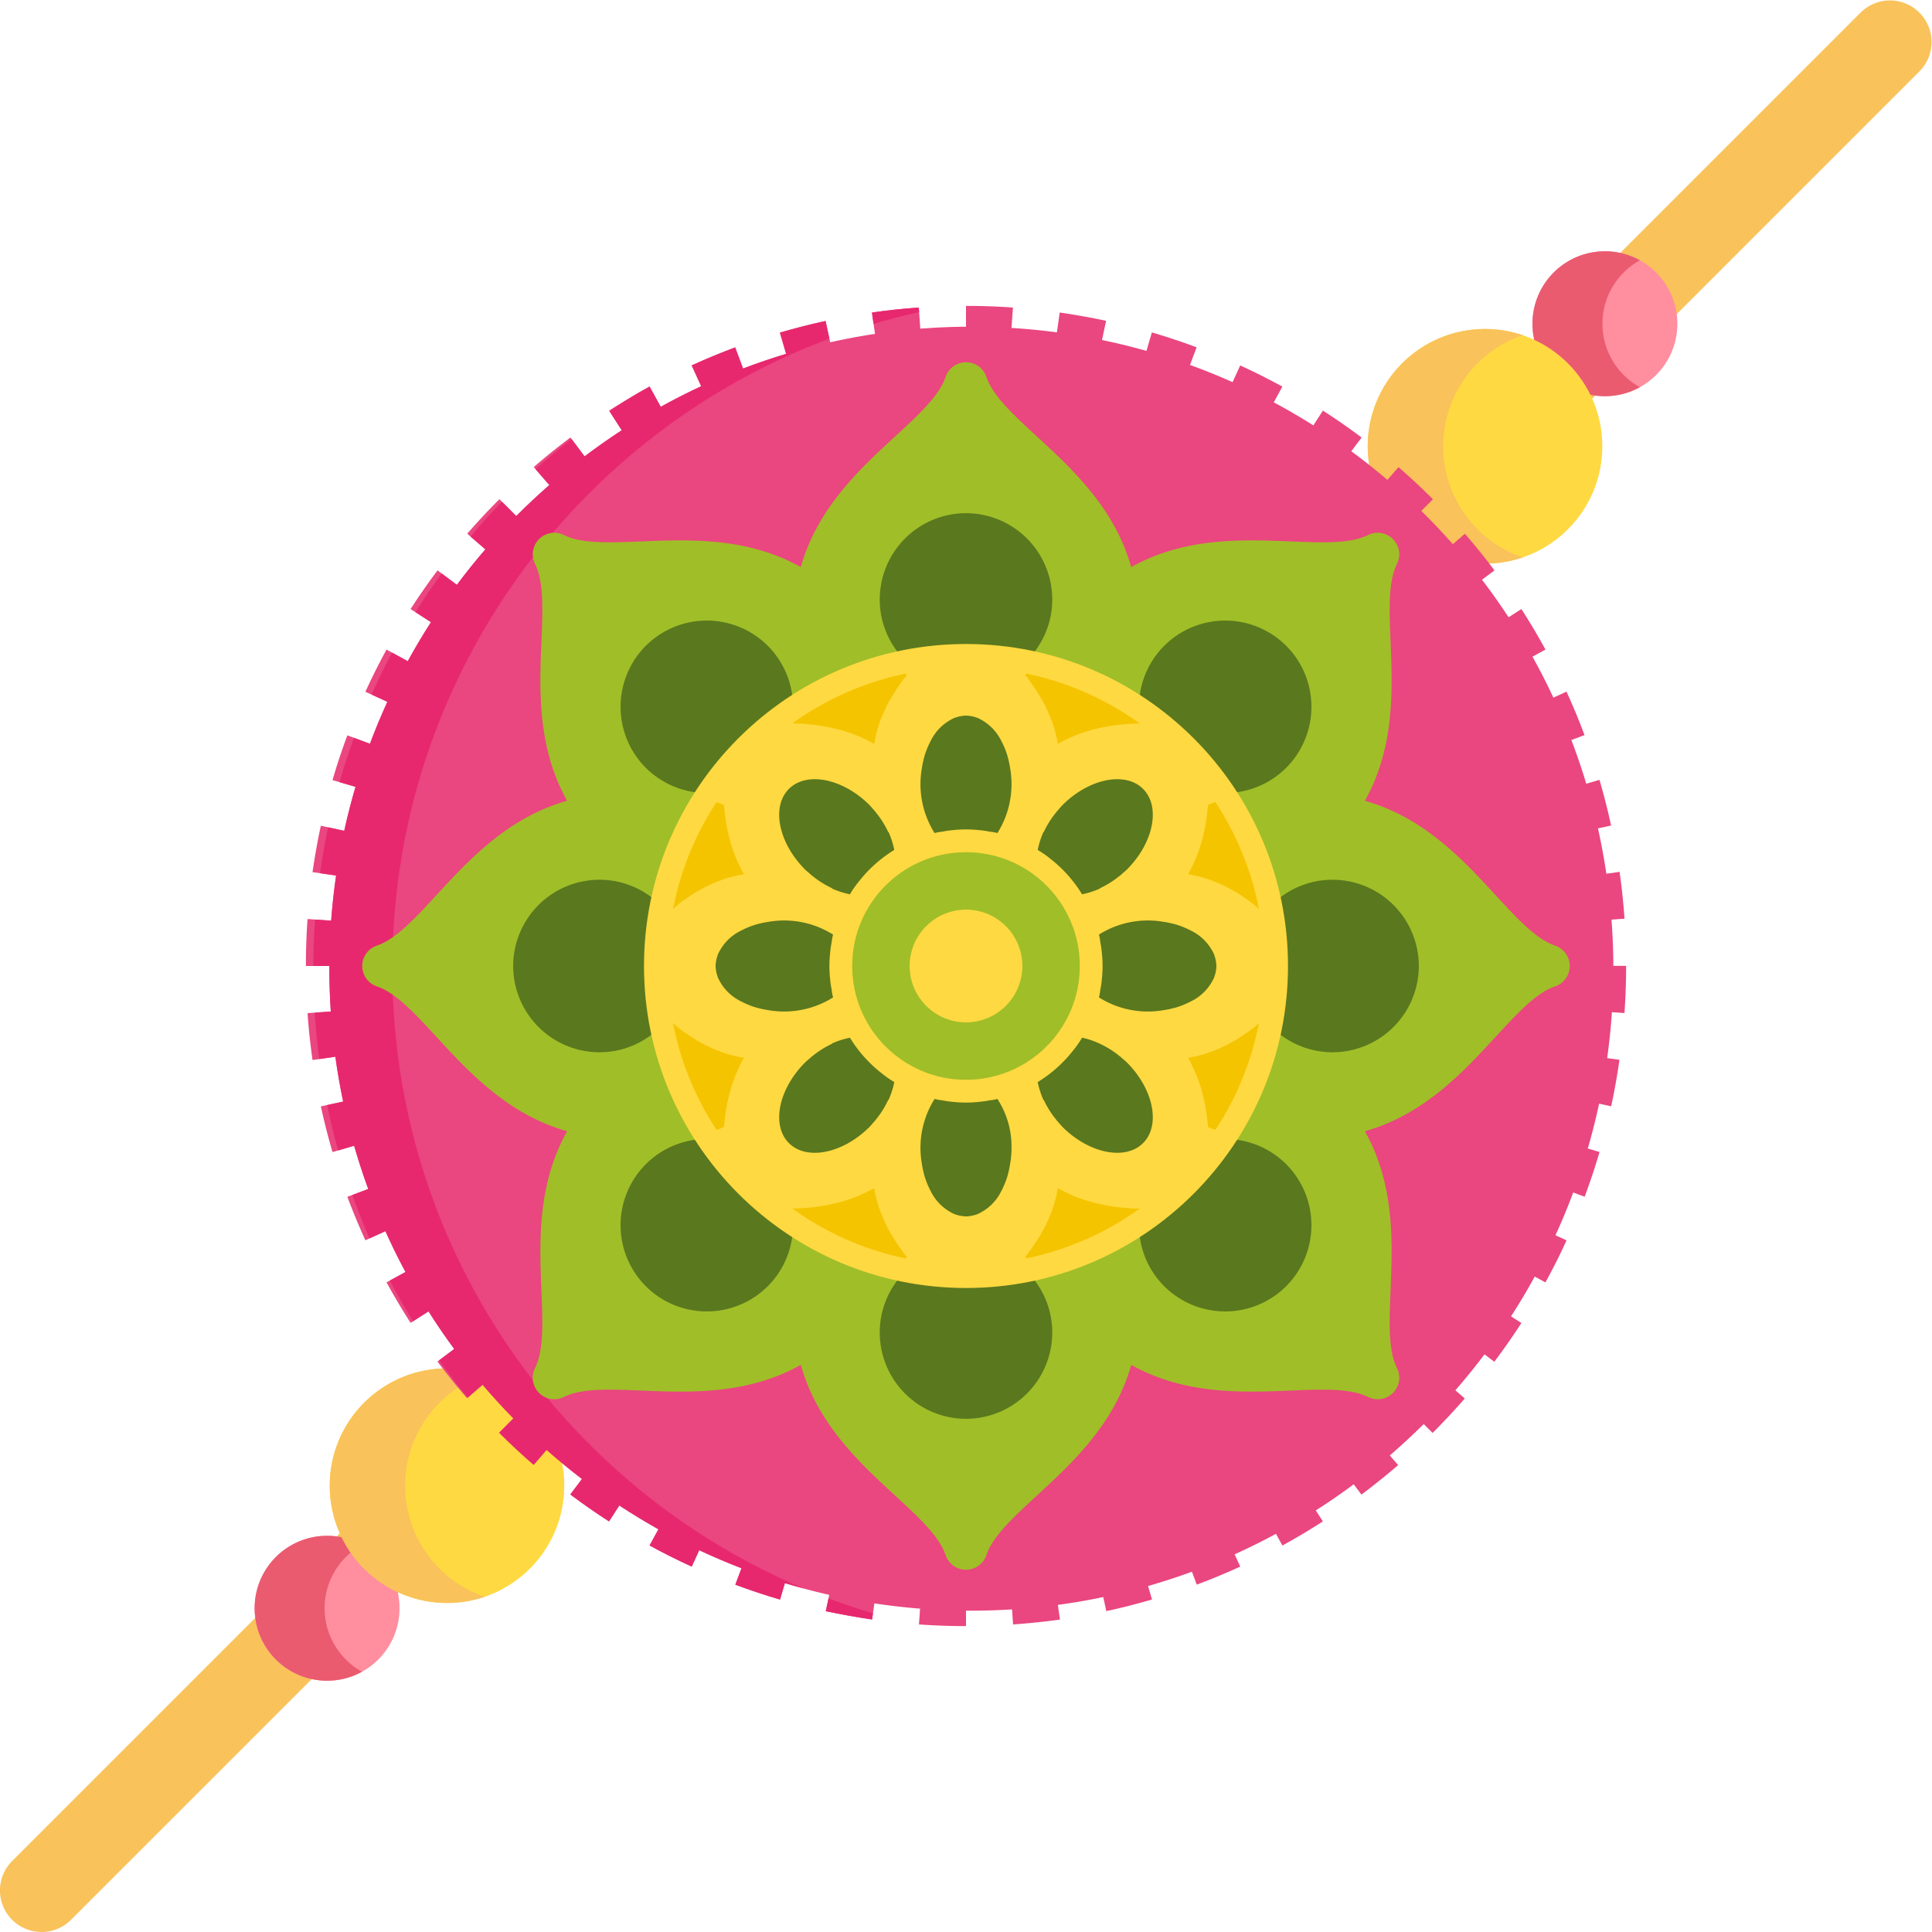 <svg xmlns="http://www.w3.org/2000/svg" fill-rule="evenodd" stroke-linejoin="round" stroke-miterlimit="2" clip-rule="evenodd" viewBox="0 0 120 120"><clipPath id="a"><path d="M60 20.293V19c.973 0 1.954.034 2.915.102l-.088 1.267c.948.058 1.888.15 2.819.274l.175-1.232c.962.142 1.932.31 2.881.515l-.256 1.193c.934.193 1.855.419 2.763.676l.336-1.147c.937.275 1.872.586 2.778.925l-.409 1.095c.897.325 1.779.681 2.644 1.068l.474-1.038c.885.406 1.767.849 2.618 1.314l-.534.978c.838.448 1.658.926 2.461 1.433l.591-.92a39.83 39.83 0 0 1 2.404 1.673l-.641.854a39.556 39.556 0 0 1 2.243 1.777l.688-.793a41.105 41.105 0 0 1 2.141 1.996l-.724.724a40.237 40.237 0 0 1 1.959 2.067l.748-.65a40.592 40.592 0 0 1 1.838 2.277l-.773.581a39.833 39.833 0 0 1 1.651 2.332l.795-.511c.527.819 1.03 1.666 1.495 2.515l-.808.442c.463.83.897 1.679 1.301 2.545l.812-.372c.405.882.782 1.791 1.121 2.701l-.817.305c.34.89.649 1.795.925 2.714l.82-.241c.273.929.516 1.884.722 2.836l-.816.178c.207.927.381 1.866.522 2.817l.819-.117c.141.958.24 1.936.309 2.909l-.809.058c.072.948.111 1.906.115 2.873l.792-.003V60c0 .976-.034 1.96-.102 2.922l-.78-.054c-.064.96-.163 1.912-.294 2.852l.763.109c-.137.97-.311 1.938-.516 2.886l-.748-.163c-.201.941-.436 1.87-.703 2.785l.73.214a40.078 40.078 0 0 1-.925 2.781l-.71-.266a39.732 39.732 0 0 1-1.102 2.659l.687.314c-.4.888-.845 1.764-1.31 2.613l-.665-.362a40.056 40.056 0 0 1-1.473 2.472l.645.413a42.793 42.793 0 0 1-1.679 2.404v.004l-.614-.461c-.577.766-1.18 1.51-1.81 2.232l.586.508A42.646 42.646 0 0 1 88.983 89l.001.004-.554-.554a40.503 40.503 0 0 1-2.108 1.95l.52.6a44.467 44.467 0 0 1-2.277 1.831v.004l-.483-.643a40.143 40.143 0 0 1-2.356 1.623l.439.682a40.778 40.778 0 0 1-2.513 1.498l-.398-.726c-.839.453-1.696.878-2.57 1.272l.349.763a39.54 39.54 0 0 1-2.7 1.12l-.3-.802c-.894.327-1.803.624-2.726.888l.247.839c-.951.275-1.899.52-2.838.721h-.001l-.188-.873c-.929.195-1.87.357-2.821.485l.13.912c-.954.132-1.934.235-2.909.303h-.002l-.065-.935c-.834.053-1.677.079-2.527.079L60 100.04v.96a40.96 40.96 0 0 1-2.922-.103l.069-.981a40.531 40.531 0 0 1-2.837-.327l-.143 1a47.546 47.546 0 0 1-2.877-.515l.217-1.015c-.931-.21-1.85-.454-2.757-.729l-.301 1.022a42.174 42.174 0 0 1-2.776-.924l.382-1.023a39.543 39.543 0 0 1-2.625-1.119l-.466 1.018a39.936 39.936 0 0 1-2.617-1.313l.55-1.006a39.758 39.758 0 0 1-2.432-1.478l-.636.99a39.42 39.42 0 0 1-2.404-1.673l.722-.962a40.027 40.027 0 0 1-2.198-1.808l-.803.929a40.256 40.256 0 0 1-2.141-1.995l.884-.888a40.353 40.353 0 0 1-1.915-2.092l-.964.837a40.117 40.117 0 0 1-1.838-2.278l1.041-.78a40.096 40.096 0 0 1-1.597-2.336l-1.113.714a41.358 41.358 0 0 1-1.494-2.516l1.178-.643a39.79 39.79 0 0 1-1.249-2.538l-1.242.568a41.474 41.474 0 0 1-1.12-2.7l1.297-.485a39.41 39.41 0 0 1-.876-2.688l-1.344.395a41.962 41.962 0 0 1-.723-2.838l1.385-.3a39.844 39.844 0 0 1-.484-2.784l-1.418.202a38.72 38.72 0 0 1-.31-2.91l1.443-.101a40.45 40.45 0 0 1-.088-2.661l.001-.166H19c0-.973.034-1.955.102-2.918l1.467.103c.07-.945.173-1.88.307-2.805l-1.465-.209c.142-.963.311-1.933.516-2.881l1.455.314c.202-.923.436-1.835.701-2.732l-1.43-.418c.273-.939.585-1.874.923-2.78l1.402.524c.331-.884.692-1.752 1.083-2.606l-1.365-.625a41.54 41.54 0 0 1 1.312-2.619l1.319.722c.452-.827.933-1.636 1.442-2.427l-1.266-.813a39.928 39.928 0 0 1 1.673-2.403l1.2.9a40.06 40.06 0 0 1 1.771-2.204l-1.125-.975a41.174 41.174 0 0 1 1.997-2.142l1.047 1.047a40.209 40.209 0 0 1 2.055-1.925l-.969-1.116a41.069 41.069 0 0 1 2.278-1.837l.879 1.172a40.467 40.467 0 0 1 2.308-1.621l-.784-1.223a42.973 42.973 0 0 1 2.515-1.494l.69 1.261c.821-.456 1.66-.883 2.514-1.281l-.59-1.292c.884-.404 1.793-.78 2.701-1.12l.49 1.314c.878-.335 1.77-.639 2.675-.912l-.387-1.319a41.16 41.16 0 0 1 2.836-.723l.288 1.324a39.242 39.242 0 0 1 2.783-.522l-.19-1.326a38.555 38.555 0 0 1 2.91-.311l.093 1.314A40.41 40.41 0 0 1 60 20.293z"/></clipPath><path fill="#f9c25b" fill-rule="nonzero" d="M92.583 30a2.582 2.582 0 0 1-1.827-4.41L115.59.757a2.583 2.583 0 0 1 3.653 3.652L94.41 29.243a2.574 2.574 0 0 1-1.827.757zM2.583 120a2.583 2.583 0 0 1-1.827-4.41L25.59 90.758a2.583 2.583 0 1 1 3.653 3.653L4.41 119.243a2.574 2.574 0 0 1-1.827.757z"/><circle cx="20.316" cy="99.892" r="4.5" fill="#ff8e9e"/><path fill="#ea5b70" d="M20.162 99.892c0-1.697.94-3.175 2.327-3.941a4.499 4.499 0 0 0-6.673 3.941 4.5 4.5 0 0 0 6.673 3.941 4.497 4.497 0 0 1-2.327-3.941z"/><circle cx="99.684" cy="20.108" r="4.5" fill="#ff8e9e"/><path fill="#ea5b70" d="M99.53 20.108c0-1.697.94-3.175 2.327-3.941a4.5 4.5 0 1 0 0 7.882 4.498 4.498 0 0 1-2.326-3.941z"/><path fill="#ffd941" d="M27.763 84.993c4.021 0 7.285 3.264 7.285 7.285s-3.264 7.286-7.285 7.286-7.286-3.265-7.286-7.286 3.265-7.285 7.286-7.285zm64.475-64.557c4.02 0 7.285 3.264 7.285 7.285s-3.264 7.286-7.285 7.286-7.286-3.265-7.286-7.286 3.265-7.285 7.286-7.285z"/><path fill="#f9c25b" fill-rule="nonzero" d="M25.164 92.278a7.29 7.29 0 0 1 4.942-6.9 7.285 7.285 0 1 0 0 13.8 7.289 7.289 0 0 1-4.942-6.9zM89.64 27.72a7.289 7.289 0 0 1 4.94-6.9 7.286 7.286 0 1 0 0 13.8 7.288 7.288 0 0 1-4.94-6.9z"/><g><path fill="#ea467f" d="M60 20.293V19c.973 0 1.954.034 2.915.102l-.088 1.267c.948.058 1.888.15 2.819.274l.175-1.232c.962.142 1.932.31 2.88.515l-.255 1.193c.934.193 1.855.419 2.763.676l.336-1.147c.937.275 1.872.586 2.778.925l-.41 1.095c.898.325 1.78.681 2.645 1.068l.474-1.038c.885.406 1.767.849 2.618 1.314l-.534.978c.838.448 1.658.926 2.46 1.433l.592-.92a39.83 39.83 0 0 1 2.404 1.673l-.641.854a39.556 39.556 0 0 1 2.243 1.777l.688-.793a41.105 41.105 0 0 1 2.14 1.996l-.723.724a40.237 40.237 0 0 1 1.959 2.067l.748-.65a40.592 40.592 0 0 1 1.838 2.277l-.773.58a39.833 39.833 0 0 1 1.65 2.333l.796-.511c.527.819 1.03 1.666 1.495 2.515l-.808.442c.463.83.897 1.679 1.3 2.545l.813-.372c.405.882.782 1.79 1.12 2.7l-.816.306c.34.89.649 1.795.925 2.714l.82-.241c.273.929.516 1.884.722 2.836l-.816.178c.207.927.38 1.866.522 2.817l.819-.117c.14.958.24 1.936.309 2.909l-.81.058c.073.948.112 1.906.116 2.873l.792-.003V60c0 .976-.034 1.96-.102 2.922l-.78-.054c-.064.96-.163 1.912-.294 2.852l.763.109c-.137.97-.311 1.938-.516 2.886l-.748-.163c-.201.94-.436 1.87-.703 2.785l.73.214a40.078 40.078 0 0 1-.925 2.78l-.71-.265a39.732 39.732 0 0 1-1.102 2.659l.687.314c-.4.888-.845 1.764-1.31 2.613l-.665-.362a40.056 40.056 0 0 1-1.473 2.472l.645.413a42.793 42.793 0 0 1-1.68 2.404v.004l-.613-.461c-.577.766-1.18 1.51-1.81 2.232l.586.508A42.646 42.646 0 0 1 88.983 89v.004l-.553-.554a40.503 40.503 0 0 1-2.108 1.95l.52.6a44.466 44.466 0 0 1-2.277 1.83v.005l-.483-.643a40.143 40.143 0 0 1-2.356 1.623l.439.682a40.778 40.778 0 0 1-2.513 1.498l-.398-.726c-.84.453-1.696.878-2.57 1.272l.349.763a39.54 39.54 0 0 1-2.7 1.12l-.3-.802c-.894.327-1.803.624-2.726.888l.247.839c-.951.275-1.9.52-2.838.72h-.001l-.188-.872c-.93.195-1.87.357-2.821.485l.13.912c-.954.132-1.934.235-2.91.303h-.001l-.065-.935c-.834.053-1.677.079-2.527.079L60 100.04v.96a40.96 40.96 0 0 1-2.922-.103l.069-.981a40.531 40.531 0 0 1-2.837-.327l-.143 1a47.546 47.546 0 0 1-2.877-.515l.217-1.015c-.931-.21-1.85-.454-2.757-.73l-.301 1.023a42.173 42.173 0 0 1-2.776-.924l.382-1.023a39.543 39.543 0 0 1-2.625-1.12l-.466 1.019a39.936 39.936 0 0 1-2.617-1.313l.55-1.006a39.757 39.757 0 0 1-2.432-1.478l-.636.99a39.42 39.42 0 0 1-2.404-1.673l.722-.962a40.027 40.027 0 0 1-2.198-1.808l-.803.929a40.256 40.256 0 0 1-2.141-1.995l.884-.888a40.352 40.352 0 0 1-1.915-2.092l-.964.837a40.117 40.117 0 0 1-1.838-2.278l1.041-.78a40.096 40.096 0 0 1-1.597-2.336l-1.113.714a41.358 41.358 0 0 1-1.494-2.516l1.178-.643a39.79 39.79 0 0 1-1.249-2.538l-1.242.568a41.474 41.474 0 0 1-1.12-2.7l1.297-.485a39.41 39.41 0 0 1-.876-2.688l-1.344.395a41.962 41.962 0 0 1-.723-2.838l1.385-.3a39.844 39.844 0 0 1-.484-2.784l-1.418.202a38.72 38.72 0 0 1-.31-2.91l1.443-.101a40.45 40.45 0 0 1-.088-2.661l.001-.166H19c0-.973.034-1.955.102-2.918l1.467.103c.07-.945.173-1.88.307-2.805l-1.465-.21c.142-.962.311-1.932.516-2.88l1.455.314c.202-.923.436-1.835.701-2.732l-1.43-.418c.273-.94.585-1.874.923-2.78l1.402.524c.331-.884.692-1.752 1.083-2.606l-1.365-.625a41.54 41.54 0 0 1 1.312-2.62l1.319.723c.452-.827.933-1.636 1.442-2.427l-1.266-.813a39.928 39.928 0 0 1 1.673-2.403l1.2.9a40.06 40.06 0 0 1 1.771-2.204l-1.125-.975a41.174 41.174 0 0 1 1.997-2.142l1.047 1.047a40.209 40.209 0 0 1 2.055-1.925l-.97-1.116a41.069 41.069 0 0 1 2.279-1.837l.879 1.172a40.467 40.467 0 0 1 2.308-1.621l-.784-1.223a42.973 42.973 0 0 1 2.515-1.494l.69 1.261c.82-.456 1.66-.883 2.514-1.281l-.59-1.292c.884-.404 1.793-.78 2.7-1.12l.49 1.314c.879-.335 1.77-.639 2.676-.912l-.387-1.319a41.16 41.16 0 0 1 2.836-.723l.288 1.324a39.242 39.242 0 0 1 2.783-.522l-.19-1.326a38.555 38.555 0 0 1 2.91-.311l.093 1.314A40.409 40.409 0 0 1 60 20.293z"/><g clip-path="url(#a)"><path fill="#e7286e" fill-rule="nonzero" d="M24.368 60.167c0-22.242 17.386-40.423 39.31-41.693-.813-.048-1.631-.071-2.456-.071-23.065 0-41.763 18.698-41.763 41.764 0 23.065 18.698 41.763 41.763 41.763.825 0 1.643-.024 2.455-.07-21.923-1.272-39.309-19.452-39.309-41.693z"/></g></g><g fill-rule="nonzero"><path fill="#a0be28" d="M96.584 58.73c-1.161-.388-2.335-1.66-3.693-3.135-2.03-2.201-4.449-4.824-8.114-5.858 1.86-3.323 1.716-6.888 1.595-9.88-.082-2.003-.152-3.733.395-4.827a1.339 1.339 0 0 0-1.797-1.798c-1.095.548-2.824.478-4.828.396-2.992-.121-6.556-.266-9.88 1.595-1.033-3.665-3.656-6.084-5.857-8.114-1.474-1.359-2.747-2.532-3.135-3.693a1.338 1.338 0 0 0-2.54 0c-.388 1.161-1.66 2.334-3.135 3.693-2.201 2.03-4.824 4.449-5.858 8.114-3.323-1.86-6.888-1.716-9.88-1.595-2.003.082-3.733.152-4.827-.395a1.339 1.339 0 0 0-1.797 1.797c.547 1.094.477 2.824.395 4.828-.121 2.991-.265 6.556 1.595 9.88-3.665 1.033-6.084 3.656-8.114 5.857-1.359 1.474-2.532 2.747-3.693 3.135a1.338 1.338 0 0 0 0 2.54c1.161.388 2.334 1.66 3.693 3.135 2.03 2.201 4.449 4.824 8.114 5.858-1.86 3.323-1.716 6.888-1.595 9.88.082 2.003.152 3.732-.395 4.827a1.339 1.339 0 0 0 1.797 1.798c1.094-.548 2.824-.478 4.828-.396 2.991.121 6.556.266 9.88-1.595 1.033 3.665 3.656 6.084 5.857 8.114 1.474 1.358 2.747 2.532 3.135 3.693a1.338 1.338 0 0 0 2.54 0c.388-1.161 1.66-2.335 3.135-3.693 2.201-2.03 4.824-4.449 5.858-8.114 3.323 1.86 6.888 1.716 9.88 1.595 2.003-.082 3.733-.152 4.827.396a1.34 1.34 0 0 0 1.798-1.798c-.548-1.095-.478-2.824-.396-4.827.121-2.993.266-6.557-1.595-9.88 3.665-1.034 6.084-3.657 8.114-5.858 1.358-1.474 2.532-2.747 3.693-3.134a1.34 1.34 0 0 0 0-2.541zM60 72.053c-1.995 0-3.87.396-5.464 1.138-.603-1.652-1.648-3.257-3.059-4.668s-3.016-2.456-4.668-3.06c.742-1.594 1.138-3.468 1.138-5.463s-.396-3.87-1.138-5.464c1.652-.603 3.257-1.649 4.668-3.059 1.41-1.41 2.455-3.016 3.059-4.668 1.595.742 3.469 1.138 5.464 1.138s3.87-.396 5.464-1.138c.603 1.652 1.648 3.257 3.059 4.668s3.016 2.456 4.668 3.059c-.742 1.595-1.138 3.469-1.138 5.464s.396 3.87 1.138 5.464c-1.652.603-3.257 1.648-4.668 3.059-1.41 1.41-2.455 3.016-3.06 4.668-1.594-.742-3.468-1.138-5.463-1.138z"/><path fill="#5a781e" d="M60 88.125a5.363 5.363 0 0 0 5.357-5.357c0-2.954-2.403-5.358-5.357-5.358s-5.357 2.404-5.357 5.358A5.363 5.363 0 0 0 60 88.125zm19.888-8.237a5.364 5.364 0 0 0 0-7.577 5.363 5.363 0 0 0-7.577 0 5.363 5.363 0 0 0 0 7.577 5.364 5.364 0 0 0 7.577 0zm-39.776 0a5.364 5.364 0 0 0 7.577 0 5.363 5.363 0 0 0 0-7.577 5.363 5.363 0 0 0-7.577 0 5.364 5.364 0 0 0 0 7.577zM31.875 60a5.363 5.363 0 0 0 5.357 5.357c2.954 0 5.358-2.403 5.358-5.357s-2.404-5.357-5.358-5.357A5.363 5.363 0 0 0 31.875 60zm56.25 0a5.363 5.363 0 0 0-5.357-5.357c-2.954 0-5.358 2.403-5.358 5.357s2.404 5.357 5.358 5.357A5.363 5.363 0 0 0 88.125 60zm-8.237-19.888a5.364 5.364 0 0 0-7.577 0 5.363 5.363 0 0 0 0 7.577 5.363 5.363 0 0 0 7.577 0 5.364 5.364 0 0 0 0-7.577zm-39.776 0a5.364 5.364 0 0 0 0 7.577 5.363 5.363 0 0 0 7.577 0 5.363 5.363 0 0 0 0-7.577 5.364 5.364 0 0 0-7.577 0zM60 31.875a5.363 5.363 0 0 0-5.357 5.357c0 2.954 2.403 5.358 5.357 5.358s5.357-2.404 5.357-5.358A5.363 5.363 0 0 0 60 31.875z"/><path fill="#ffd941" d="M80 60c0 11.046-8.954 20-20 20s-20-8.954-20-20 8.954-20 20-20 20 8.954 20 20z"/><path fill="#5a781e" d="M62.828 71.31c0 .323-.028.644-.085.962a5.789 5.789 0 0 1-.142.678v.014a5.342 5.342 0 0 1-.424 1.047 2.999 2.999 0 0 1-1.343 1.343.674.674 0 0 1-.212.085c-.11.04-.223.07-.34.084a1.42 1.42 0 0 1-.565 0 1.463 1.463 0 0 1-.34-.084.674.674 0 0 1-.211-.085 2.999 2.999 0 0 1-1.343-1.343 5.342 5.342 0 0 1-.424-1.047v-.014a5.789 5.789 0 0 1-.142-.678 5.699 5.699 0 0 1 .792-4.015c.153.04.309.07.467.084.228.048.459.08.692.099a7.358 7.358 0 0 0 1.584 0c.233-.018.464-.051.692-.1.158-.013.314-.042.467-.083.59.907.896 1.97.877 3.053zm4.454-6.841a4.963 4.963 0 0 1 1.074.38c.43.202.835.459 1.2.764.015 0 .015.014.03.014.127.127.282.24.41.367 1.654 1.655 2.106 3.903 1.003 5.005-1.102 1.103-3.35.65-5.005-1.003-.127-.128-.24-.283-.367-.41 0-.015-.014-.015-.014-.03a5.568 5.568 0 0 1-.764-1.2.095.095 0 0 0-.02-.028l-.016-.016a.105.105 0 0 1-.02-.027 5.55 5.55 0 0 1-.34-1.075 8.252 8.252 0 0 0 2.192-1.951c.209-.253.398-.523.565-.806zm-11.735 2.74a5.55 5.55 0 0 1-.34 1.076c-.014.028-.042.042-.056.07a5.568 5.568 0 0 1-.764 1.202c0 .014-.014.014-.014.029-.127.127-.24.282-.367.41-1.655 1.654-3.903 2.106-5.005 1.003-1.103-1.102-.651-3.35 1.003-5.005.128-.127.283-.24.41-.367.015 0 .015-.014.029-.014.366-.305.77-.562 1.2-.764.03-.014.044-.042.072-.056a5.55 5.55 0 0 1 1.075-.34 8.252 8.252 0 0 0 1.95 2.192c.254.209.524.398.807.565zm19.976-7.492a1.42 1.42 0 0 1 0 .566c-.014.116-.043.23-.084.339a.674.674 0 0 1-.085.212 2.999 2.999 0 0 1-1.343 1.343c-.333.178-.684.32-1.047.424h-.014a5.789 5.789 0 0 1-.678.142 5.699 5.699 0 0 1-4.015-.792c.04-.153.07-.31.084-.467.048-.228.08-.46.099-.692a7.358 7.358 0 0 0 0-1.584 5.363 5.363 0 0 0-.1-.692 2.738 2.738 0 0 0-.083-.467 5.699 5.699 0 0 1 4.015-.792c.229.034.455.08.678.142h.014c.363.104.714.246 1.047.424.58.29 1.053.762 1.343 1.343.04.065.069.137.085.212.04.109.07.223.084.339zm-23.78-1.668c-.041.153-.07.309-.084.467a5.363 5.363 0 0 0-.1.692 7.358 7.358 0 0 0 0 1.584c.019.233.052.464.1.692.014.158.043.314.084.467a5.699 5.699 0 0 1-4.015.792 5.789 5.789 0 0 1-.678-.142h-.014a5.342 5.342 0 0 1-1.047-.424 2.999 2.999 0 0 1-1.343-1.343.674.674 0 0 1-.085-.212 1.463 1.463 0 0 1-.084-.34 1.42 1.42 0 0 1 0-.565c.014-.116.043-.23.084-.34a.674.674 0 0 1 .085-.211 2.999 2.999 0 0 1 1.343-1.343c.333-.178.684-.32 1.047-.424h.014c.223-.061.449-.108.678-.142a5.699 5.699 0 0 1 4.015.792zm3.464-6.334c.15.346.263.706.34 1.075a8.252 8.252 0 0 0-2.192 1.95 6.267 6.267 0 0 0-.565.807 5.55 5.55 0 0 1-1.075-.34c-.028-.014-.042-.042-.071-.056a5.568 5.568 0 0 1-1.201-.764c-.014 0-.014-.014-.03-.014-.126-.127-.281-.24-.41-.367-1.653-1.655-2.105-3.903-1.002-5.005 1.102-1.103 3.35-.651 5.005 1.003.127.128.24.283.367.41 0 .015.014.015.014.029.305.366.562.77.764 1.2.014.03.042.044.056.072zm14.24-3.317c.612.01 1.156.206 1.552.603 1.103 1.102.65 3.35-1.003 5.005-.128.127-.283.24-.41.367-.015 0-.015.014-.03.014-.365.305-.77.562-1.2.764-.03.014-.043.042-.071.056a5.55 5.55 0 0 1-1.075.34 8.252 8.252 0 0 0-1.951-2.192 6.267 6.267 0 0 0-.806-.565 5.55 5.55 0 0 1 .34-1.075.105.105 0 0 1 .02-.027l.016-.016a.095.095 0 0 0 .02-.028c.202-.431.459-.835.764-1.201 0-.014.014-.014.014-.03.048-.046.093-.098.139-.151l.09-.105c.045-.053.09-.105.138-.153 1.047-1.046 2.332-1.612 3.413-1.607zm-6.704-.67a5.699 5.699 0 0 1-.792 4.015 2.738 2.738 0 0 0-.467-.084 5.363 5.363 0 0 0-.692-.1 7.358 7.358 0 0 0-1.584 0 5.363 5.363 0 0 0-.692.1 2.738 2.738 0 0 0-.467.084 5.699 5.699 0 0 1-.792-4.015c.034-.23.08-.455.142-.678v-.014c.104-.363.246-.714.424-1.047a2.999 2.999 0 0 1 1.343-1.343.674.674 0 0 1 .212-.085c.109-.041.223-.07.339-.084a1.42 1.42 0 0 1 .566 0c.116.014.23.043.339.084a.674.674 0 0 1 .212.085c.58.29 1.053.762 1.343 1.343.178.333.32.684.424 1.047v.014c.06.223.108.449.142.678z"/></g><circle cx="60" cy="60" r="7.069" fill="#a0be28"/><circle cx="60" cy="60" r="3.5" fill="#ffd941"/><path fill="#f5c400" fill-rule="nonzero" d="M55.967 77.594c-.263-.36-.503-.735-.719-1.124a4.816 4.816 0 0 1-.278-.545c-.093-.197-.174-.394-.255-.591a7.768 7.768 0 0 1-.417-1.542 8.696 8.696 0 0 1-1.948.823c-.655.188-1.326.316-2.005.383-.391.042-.77.06-1.134.064a18.43 18.43 0 0 0 7.049 3.104c.016-.041.04-.077.054-.116a3.336 3.336 0 0 1-.347-.456zm11.682-2.979a8.696 8.696 0 0 1-1.947-.823 7.768 7.768 0 0 1-.417 1.542c-.081.197-.162.394-.255.59-.081.188-.174.37-.278.546-.217.389-.456.764-.719 1.124-.103.16-.219.311-.347.452.013.043.038.079.054.116a18.429 18.429 0 0 0 7.05-3.095c-.366 0-.744-.022-1.135-.065a11.306 11.306 0 0 1-2.006-.387zM45.025 69.47c.057-.54.158-1.075.302-1.6.035-.127.07-.243.104-.37s.093-.29.15-.43c.012-.045.036-.092.047-.138.058-.162.128-.313.197-.464.114-.262.241-.517.383-.765a7.608 7.608 0 0 1-1.45-.382 9.038 9.038 0 0 1-2.12-1.124c-.174-.11-.34-.23-.498-.36-.122-.092-.222-.196-.337-.292a18.42 18.42 0 0 0 2.7 6.63 4.63 4.63 0 0 0 .465-.172c.011-.174.034-.347.057-.533zm32.835-5.633c-.158.13-.325.25-.498.36a9.038 9.038 0 0 1-2.121 1.124c-.47.175-.954.303-1.449.382.141.248.27.503.383.765.07.15.139.302.197.464.011.046.034.093.046.139.058.139.104.29.15.429s.07.243.105.37c.144.525.245 1.06.301 1.6.024.186.047.36.058.533.152.066.306.123.464.17a18.408 18.408 0 0 0 2.7-6.628c-.115.096-.214.2-.336.292zm-35.222-8.032a9.038 9.038 0 0 1 2.12-1.124 7.034 7.034 0 0 1 1.287-.348l.163-.034a7.846 7.846 0 0 1-.383-.765c-.07-.151-.139-.302-.197-.464a9.775 9.775 0 0 1-.301-.939 9.932 9.932 0 0 1-.302-1.6c-.023-.185-.046-.359-.057-.532a4.63 4.63 0 0 0-.464-.172 18.42 18.42 0 0 0-2.7 6.63c.115-.097.214-.2.336-.292.158-.13.324-.25.498-.36zm32.336-5.273a9.932 9.932 0 0 1-.301 1.6 9.775 9.775 0 0 1-.301.938 5.567 5.567 0 0 1-.197.464 7.846 7.846 0 0 1-.383.765c.495.08.98.207 1.449.382a9.038 9.038 0 0 1 2.121 1.124c.173.11.34.23.498.36.122.092.222.195.336.292a18.408 18.408 0 0 0-2.7-6.629 4.363 4.363 0 0 0-.464.17c-.011.174-.034.348-.058.534zM52.35 45.385c.68.194 1.334.47 1.948.823a7.768 7.768 0 0 1 .417-1.542c.08-.197.162-.394.255-.59.08-.188.174-.37.278-.546.216-.389.456-.764.719-1.124.102-.16.219-.311.347-.452-.014-.043-.04-.079-.054-.116a18.438 18.438 0 0 0-7.05 3.095c.366 0 .744.022 1.135.065.679.068 1.35.198 2.005.387zm11.683-2.979c.263.36.502.735.719 1.124.104.176.197.358.278.545.093.197.174.394.255.591.192.498.332 1.015.417 1.542a8.696 8.696 0 0 1 1.947-.823 11.315 11.315 0 0 1 2.006-.383c.391-.043.77-.06 1.134-.065a18.437 18.437 0 0 0-7.049-3.103c-.015.041-.04.077-.054.115.128.142.245.295.347.457z"/></svg>